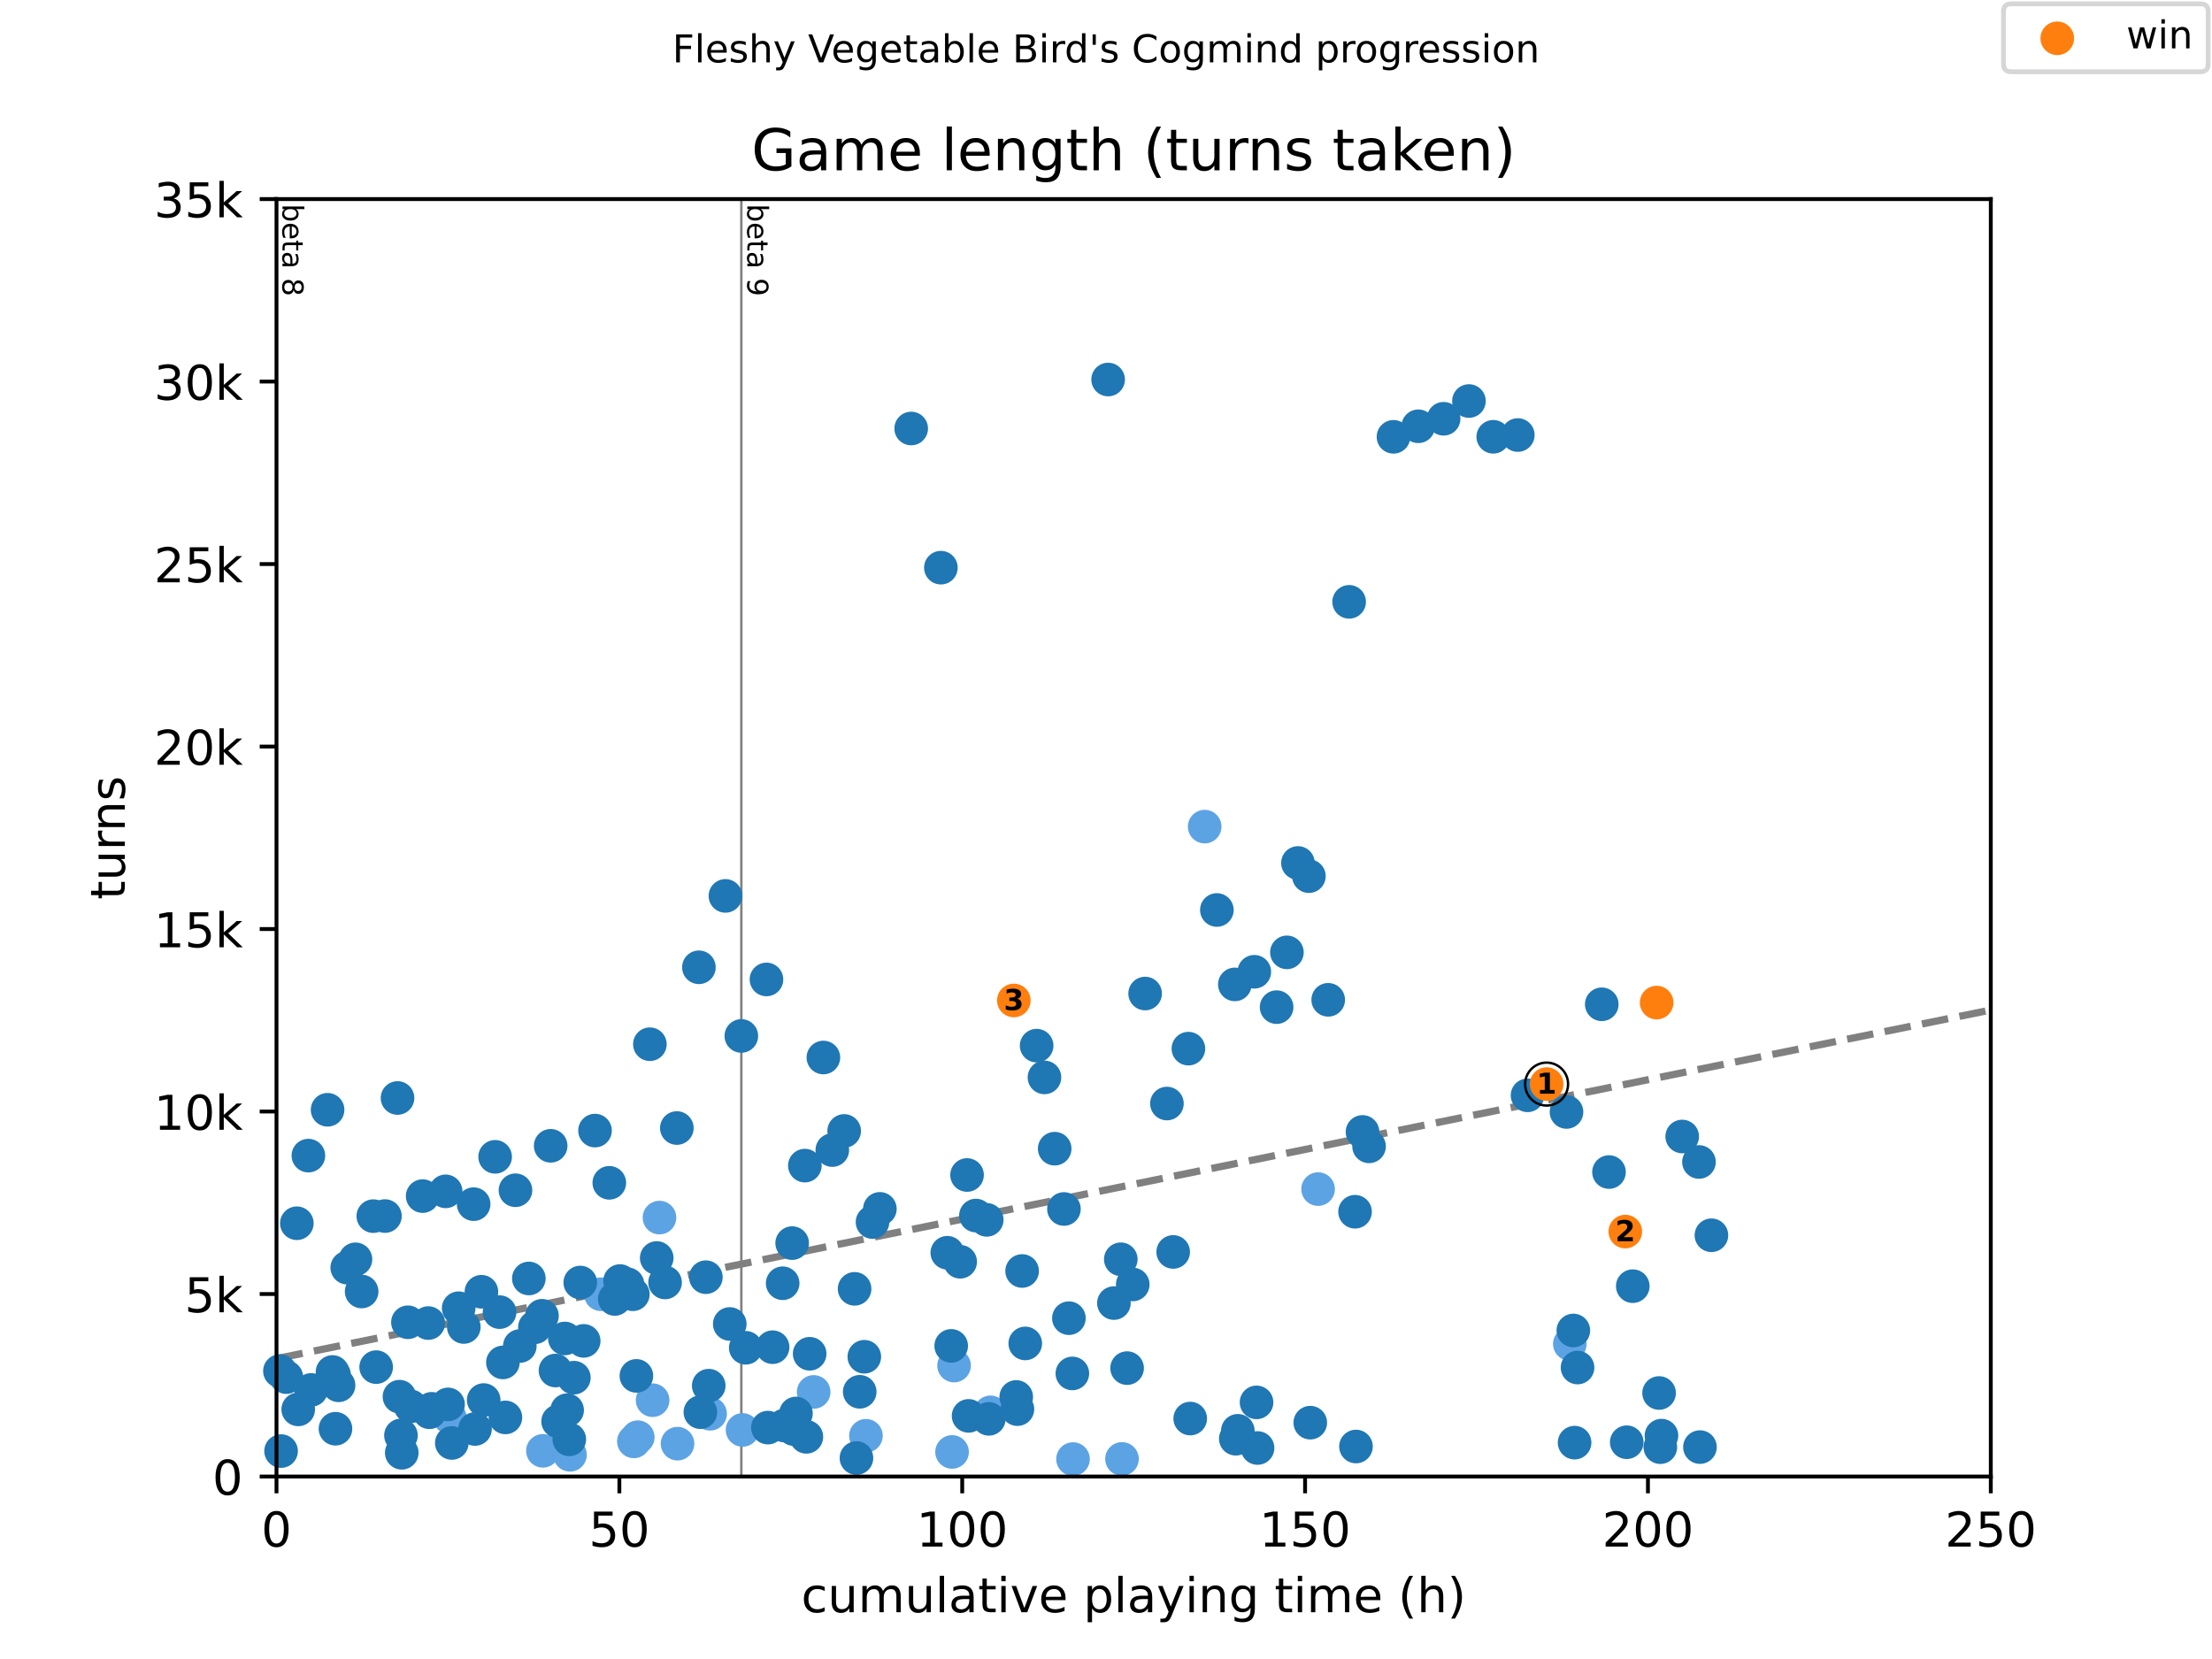 <?xml version="1.0" encoding="utf-8" standalone="no"?>
<!DOCTYPE svg PUBLIC "-//W3C//DTD SVG 1.1//EN"
  "http://www.w3.org/Graphics/SVG/1.1/DTD/svg11.dtd">
<!-- Created with matplotlib (https://matplotlib.org/) -->
<svg height="345.6pt" version="1.1" viewBox="0 0 460.8 345.6" width="460.8pt" xmlns="http://www.w3.org/2000/svg" xmlns:xlink="http://www.w3.org/1999/xlink">
 <defs>
  <style type="text/css">
*{stroke-linecap:butt;stroke-linejoin:round;}
  </style>
 </defs>
 <g id="figure_1">
  <g id="patch_1">
   <path d="M 0 345.6 
L 460.8 345.6 
L 460.8 0 
L 0 0 
z
" style="fill:#ffffff;"/>
  </g>
  <g id="axes_1">
   <g id="patch_2">
    <path d="M 57.6 307.584 
L 414.72 307.584 
L 414.72 41.472 
L 57.6 41.472 
z
" style="fill:#ffffff;"/>
   </g>
   <g id="line2d_1">
    <path clip-path="url(#p7e72e3183d)" d="M 57.6 283.026 
L 414.72 210.399 
" style="fill:none;stroke:#808080;stroke-dasharray:5.55,2.4;stroke-dashoffset:0;stroke-width:1.5;"/>
   </g>
   <g id="line2d_2">
    <path clip-path="url(#p7e72e3183d)" d="M 154.434 307.584 
L 154.434 41.472 
" style="fill:none;stroke:#808080;stroke-linecap:square;stroke-width:0.5;"/>
   </g>
   <g id="text_1">
    <!-- beta 8 -->
    <defs>
     <path d="M 48.688 27.297 
Q 48.688 37.203 44.609 42.844 
Q 40.531 48.484 33.406 48.484 
Q 26.266 48.484 22.188 42.844 
Q 18.109 37.203 18.109 27.297 
Q 18.109 17.391 22.188 11.75 
Q 26.266 6.109 33.406 6.109 
Q 40.531 6.109 44.609 11.75 
Q 48.688 17.391 48.688 27.297 
z
M 18.109 46.391 
Q 20.953 51.266 25.266 53.625 
Q 29.594 56 35.594 56 
Q 45.562 56 51.781 48.094 
Q 58.016 40.188 58.016 27.297 
Q 58.016 14.406 51.781 6.484 
Q 45.562 -1.422 35.594 -1.422 
Q 29.594 -1.422 25.266 0.953 
Q 20.953 3.328 18.109 8.203 
L 18.109 0 
L 9.078 0 
L 9.078 75.984 
L 18.109 75.984 
z
" id="DejaVuSans-98"/>
     <path d="M 56.203 29.594 
L 56.203 25.203 
L 14.891 25.203 
Q 15.484 15.922 20.484 11.062 
Q 25.484 6.203 34.422 6.203 
Q 39.594 6.203 44.453 7.469 
Q 49.312 8.734 54.109 11.281 
L 54.109 2.781 
Q 49.266 0.734 44.188 -0.344 
Q 39.109 -1.422 33.891 -1.422 
Q 20.797 -1.422 13.156 6.188 
Q 5.516 13.812 5.516 26.812 
Q 5.516 40.234 12.766 48.109 
Q 20.016 56 32.328 56 
Q 43.359 56 49.781 48.891 
Q 56.203 41.797 56.203 29.594 
z
M 47.219 32.234 
Q 47.125 39.594 43.094 43.984 
Q 39.062 48.391 32.422 48.391 
Q 24.906 48.391 20.391 44.141 
Q 15.875 39.891 15.188 32.172 
z
" id="DejaVuSans-101"/>
     <path d="M 18.312 70.219 
L 18.312 54.688 
L 36.812 54.688 
L 36.812 47.703 
L 18.312 47.703 
L 18.312 18.016 
Q 18.312 11.328 20.141 9.422 
Q 21.969 7.516 27.594 7.516 
L 36.812 7.516 
L 36.812 0 
L 27.594 0 
Q 17.188 0 13.234 3.875 
Q 9.281 7.766 9.281 18.016 
L 9.281 47.703 
L 2.688 47.703 
L 2.688 54.688 
L 9.281 54.688 
L 9.281 70.219 
z
" id="DejaVuSans-116"/>
     <path d="M 34.281 27.484 
Q 23.391 27.484 19.188 25 
Q 14.984 22.516 14.984 16.5 
Q 14.984 11.719 18.141 8.906 
Q 21.297 6.109 26.703 6.109 
Q 34.188 6.109 38.703 11.406 
Q 43.219 16.703 43.219 25.484 
L 43.219 27.484 
z
M 52.203 31.203 
L 52.203 0 
L 43.219 0 
L 43.219 8.297 
Q 40.141 3.328 35.547 0.953 
Q 30.953 -1.422 24.312 -1.422 
Q 15.922 -1.422 10.953 3.297 
Q 6 8.016 6 15.922 
Q 6 25.141 12.172 29.828 
Q 18.359 34.516 30.609 34.516 
L 43.219 34.516 
L 43.219 35.406 
Q 43.219 41.609 39.141 45 
Q 35.062 48.391 27.688 48.391 
Q 23 48.391 18.547 47.266 
Q 14.109 46.141 10.016 43.891 
L 10.016 52.203 
Q 14.938 54.109 19.578 55.047 
Q 24.219 56 28.609 56 
Q 40.484 56 46.344 49.844 
Q 52.203 43.703 52.203 31.203 
z
" id="DejaVuSans-97"/>
     <path id="DejaVuSans-32"/>
     <path d="M 31.781 34.625 
Q 24.75 34.625 20.719 30.859 
Q 16.703 27.094 16.703 20.516 
Q 16.703 13.922 20.719 10.156 
Q 24.75 6.391 31.781 6.391 
Q 38.812 6.391 42.859 10.172 
Q 46.922 13.969 46.922 20.516 
Q 46.922 27.094 42.891 30.859 
Q 38.875 34.625 31.781 34.625 
z
M 21.922 38.812 
Q 15.578 40.375 12.031 44.719 
Q 8.5 49.078 8.5 55.328 
Q 8.5 64.062 14.719 69.141 
Q 20.953 74.219 31.781 74.219 
Q 42.672 74.219 48.875 69.141 
Q 55.078 64.062 55.078 55.328 
Q 55.078 49.078 51.531 44.719 
Q 48 40.375 41.703 38.812 
Q 48.828 37.156 52.797 32.312 
Q 56.781 27.484 56.781 20.516 
Q 56.781 9.906 50.312 4.234 
Q 43.844 -1.422 31.781 -1.422 
Q 19.734 -1.422 13.25 4.234 
Q 6.781 9.906 6.781 20.516 
Q 6.781 27.484 10.781 32.312 
Q 14.797 37.156 21.922 38.812 
z
M 18.312 54.391 
Q 18.312 48.734 21.844 45.562 
Q 25.391 42.391 31.781 42.391 
Q 38.141 42.391 41.719 45.562 
Q 45.312 48.734 45.312 54.391 
Q 45.312 60.062 41.719 63.234 
Q 38.141 66.406 31.781 66.406 
Q 25.391 66.406 21.844 63.234 
Q 18.312 60.062 18.312 54.391 
z
" id="DejaVuSans-56"/>
    </defs>
    <g transform="translate(58.848 42.472)rotate(-270)scale(0.06 -0.06)">
     <use xlink:href="#DejaVuSans-98"/>
     <use x="63.477" xlink:href="#DejaVuSans-101"/>
     <use x="125" xlink:href="#DejaVuSans-116"/>
     <use x="164.209" xlink:href="#DejaVuSans-97"/>
     <use x="225.488" xlink:href="#DejaVuSans-32"/>
     <use x="257.275" xlink:href="#DejaVuSans-56"/>
    </g>
   </g>
   <g id="text_2">
    <!-- beta 9 -->
    <defs>
     <path d="M 10.984 1.516 
L 10.984 10.5 
Q 14.703 8.734 18.5 7.812 
Q 22.312 6.891 25.984 6.891 
Q 35.75 6.891 40.891 13.453 
Q 46.047 20.016 46.781 33.406 
Q 43.953 29.203 39.594 26.953 
Q 35.25 24.703 29.984 24.703 
Q 19.047 24.703 12.672 31.312 
Q 6.297 37.938 6.297 49.422 
Q 6.297 60.641 12.938 67.422 
Q 19.578 74.219 30.609 74.219 
Q 43.266 74.219 49.922 64.516 
Q 56.594 54.828 56.594 36.375 
Q 56.594 19.141 48.406 8.859 
Q 40.234 -1.422 26.422 -1.422 
Q 22.703 -1.422 18.891 -0.688 
Q 15.094 0.047 10.984 1.516 
z
M 30.609 32.422 
Q 37.25 32.422 41.125 36.953 
Q 45.016 41.5 45.016 49.422 
Q 45.016 57.281 41.125 61.844 
Q 37.25 66.406 30.609 66.406 
Q 23.969 66.406 20.094 61.844 
Q 16.219 57.281 16.219 49.422 
Q 16.219 41.5 20.094 36.953 
Q 23.969 32.422 30.609 32.422 
z
" id="DejaVuSans-57"/>
    </defs>
    <g transform="translate(155.682 42.472)rotate(-270)scale(0.06 -0.06)">
     <use xlink:href="#DejaVuSans-98"/>
     <use x="63.477" xlink:href="#DejaVuSans-101"/>
     <use x="125" xlink:href="#DejaVuSans-116"/>
     <use x="164.209" xlink:href="#DejaVuSans-97"/>
     <use x="225.488" xlink:href="#DejaVuSans-32"/>
     <use x="257.275" xlink:href="#DejaVuSans-57"/>
    </g>
   </g>
   <g id="PathCollection_1">
    <defs>
     <path d="M 0 3 
C 0.796 3 1.559 2.684 2.121 2.121 
C 2.684 1.559 3 0.796 3 0 
C 3 -0.796 2.684 -1.559 2.121 -2.121 
C 1.559 -2.684 0.796 -3 0 -3 
C -0.796 -3 -1.559 -2.684 -2.121 -2.121 
C -2.684 -1.559 -3 -0.796 -3 0 
C -3 0.796 -2.684 1.559 -2.121 2.121 
C -1.559 2.684 -0.796 3 0 3 
z
" id="md97d2a0cb5" style="stroke:#5ca3e4;"/>
    </defs>
    <g>
     <use style="fill:#5ca3e4;stroke:#5ca3e4;" x="93.693" xlink:href="#md97d2a0cb5" y="295.297"/>
     <use style="fill:#5ca3e4;stroke:#5ca3e4;" x="113.096" xlink:href="#md97d2a0cb5" y="302.231"/>
     <use style="fill:#5ca3e4;stroke:#5ca3e4;" x="118.739" xlink:href="#md97d2a0cb5" y="303.06"/>
     <use style="fill:#5ca3e4;stroke:#5ca3e4;" x="125.167" xlink:href="#md97d2a0cb5" y="269.614"/>
     <use style="fill:#5ca3e4;stroke:#5ca3e4;" x="132.048" xlink:href="#md97d2a0cb5" y="300.27"/>
     <use style="fill:#5ca3e4;stroke:#5ca3e4;" x="132.857" xlink:href="#md97d2a0cb5" y="299.395"/>
     <use style="fill:#5ca3e4;stroke:#5ca3e4;" x="135.952" xlink:href="#md97d2a0cb5" y="291.686"/>
     <use style="fill:#5ca3e4;stroke:#5ca3e4;" x="137.381" xlink:href="#md97d2a0cb5" y="253.647"/>
     <use style="fill:#5ca3e4;stroke:#5ca3e4;" x="141.142" xlink:href="#md97d2a0cb5" y="300.741"/>
     <use style="fill:#5ca3e4;stroke:#5ca3e4;" x="147.928" xlink:href="#md97d2a0cb5" y="294.514"/>
     <use style="fill:#5ca3e4;stroke:#5ca3e4;" x="154.684" xlink:href="#md97d2a0cb5" y="297.882"/>
     <use style="fill:#5ca3e4;stroke:#5ca3e4;" x="169.503" xlink:href="#md97d2a0cb5" y="289.967"/>
     <use style="fill:#5ca3e4;stroke:#5ca3e4;" x="180.391" xlink:href="#md97d2a0cb5" y="299.099"/>
     <use style="fill:#5ca3e4;stroke:#5ca3e4;" x="198.333" xlink:href="#md97d2a0cb5" y="302.467"/>
     <use style="fill:#5ca3e4;stroke:#5ca3e4;" x="198.75" xlink:href="#md97d2a0cb5" y="284.47"/>
     <use style="fill:#5ca3e4;stroke:#5ca3e4;" x="206.344" xlink:href="#md97d2a0cb5" y="294.218"/>
     <use style="fill:#5ca3e4;stroke:#5ca3e4;" x="223.529" xlink:href="#md97d2a0cb5" y="303.95"/>
     <use style="fill:#5ca3e4;stroke:#5ca3e4;" x="233.732" xlink:href="#md97d2a0cb5" y="303.919"/>
     <use style="fill:#5ca3e4;stroke:#5ca3e4;" x="250.958" xlink:href="#md97d2a0cb5" y="172.201"/>
     <use style="fill:#5ca3e4;stroke:#5ca3e4;" x="274.583" xlink:href="#md97d2a0cb5" y="247.709"/>
     <use style="fill:#5ca3e4;stroke:#5ca3e4;" x="327.026" xlink:href="#md97d2a0cb5" y="279.969"/>
    </g>
   </g>
   <g id="PathCollection_2">
    <defs>
     <path d="M 0 3 
C 0.796 3 1.559 2.684 2.121 2.121 
C 2.684 1.559 3 0.796 3 0 
C 3 -0.796 2.684 -1.559 2.121 -2.121 
C 1.559 -2.684 0.796 -3 0 -3 
C -0.796 -3 -1.559 -2.684 -2.121 -2.121 
C -2.684 -1.559 -3 -0.796 -3 0 
C -3 0.796 -2.684 1.559 -2.121 2.121 
C -1.559 2.684 -0.796 3 0 3 
z
" id="m2fd649af86" style="stroke:#1f77b4;"/>
    </defs>
    <g>
     <use style="fill:#1f77b4;stroke:#1f77b4;" x="58.314" xlink:href="#m2fd649af86" y="285.611"/>
     <use style="fill:#1f77b4;stroke:#1f77b4;" x="58.552" xlink:href="#m2fd649af86" y="302.285"/>
     <use style="fill:#1f77b4;stroke:#1f77b4;" x="59.647" xlink:href="#m2fd649af86" y="286.88"/>
     <use style="fill:#1f77b4;stroke:#1f77b4;" x="61.838" xlink:href="#m2fd649af86" y="254.825"/>
     <use style="fill:#1f77b4;stroke:#1f77b4;" x="62.124" xlink:href="#m2fd649af86" y="293.602"/>
     <use style="fill:#1f77b4;stroke:#1f77b4;" x="64.242" xlink:href="#m2fd649af86" y="240.737"/>
     <use style="fill:#1f77b4;stroke:#1f77b4;" x="64.814" xlink:href="#m2fd649af86" y="289.549"/>
     <use style="fill:#1f77b4;stroke:#1f77b4;" x="68.242" xlink:href="#m2fd649af86" y="231.187"/>
     <use style="fill:#1f77b4;stroke:#1f77b4;" x="69.266" xlink:href="#m2fd649af86" y="285.808"/>
     <use style="fill:#1f77b4;stroke:#1f77b4;" x="69.599" xlink:href="#m2fd649af86" y="286.447"/>
     <use style="fill:#1f77b4;stroke:#1f77b4;" x="69.885" xlink:href="#m2fd649af86" y="297.631"/>
     <use style="fill:#1f77b4;stroke:#1f77b4;" x="70.528" xlink:href="#m2fd649af86" y="288.584"/>
     <use style="fill:#1f77b4;stroke:#1f77b4;" x="72.337" xlink:href="#m2fd649af86" y="264.078"/>
     <use style="fill:#1f77b4;stroke:#1f77b4;" x="74.051" xlink:href="#m2fd649af86" y="262.337"/>
     <use style="fill:#1f77b4;stroke:#1f77b4;" x="75.337" xlink:href="#m2fd649af86" y="269.043"/>
     <use style="fill:#1f77b4;stroke:#1f77b4;" x="77.765" xlink:href="#m2fd649af86" y="253.343"/>
     <use style="fill:#1f77b4;stroke:#1f77b4;" x="78.361" xlink:href="#m2fd649af86" y="284.797"/>
     <use style="fill:#1f77b4;stroke:#1f77b4;" x="80.194" xlink:href="#m2fd649af86" y="253.328"/>
     <use style="fill:#1f77b4;stroke:#1f77b4;" x="82.813" xlink:href="#m2fd649af86" y="228.731"/>
     <use style="fill:#1f77b4;stroke:#1f77b4;" x="83.217" xlink:href="#m2fd649af86" y="290.956"/>
     <use style="fill:#1f77b4;stroke:#1f77b4;" x="83.527" xlink:href="#m2fd649af86" y="299.023"/>
     <use style="fill:#1f77b4;stroke:#1f77b4;" x="83.694" xlink:href="#m2fd649af86" y="302.642"/>
     <use style="fill:#1f77b4;stroke:#1f77b4;" x="84.979" xlink:href="#m2fd649af86" y="275.453"/>
     <use style="fill:#1f77b4;stroke:#1f77b4;" x="85.551" xlink:href="#m2fd649af86" y="292.971"/>
     <use style="fill:#1f77b4;stroke:#1f77b4;" x="88.05" xlink:href="#m2fd649af86" y="249.169"/>
     <use style="fill:#1f77b4;stroke:#1f77b4;" x="89.217" xlink:href="#m2fd649af86" y="275.62"/>
     <use style="fill:#1f77b4;stroke:#1f77b4;" x="89.455" xlink:href="#m2fd649af86" y="294.202"/>
     <use style="fill:#1f77b4;stroke:#1f77b4;" x="89.931" xlink:href="#m2fd649af86" y="293.48"/>
     <use style="fill:#1f77b4;stroke:#1f77b4;" x="92.836" xlink:href="#m2fd649af86" y="248.18"/>
     <use style="fill:#1f77b4;stroke:#1f77b4;" x="93.336" xlink:href="#m2fd649af86" y="292.56"/>
     <use style="fill:#1f77b4;stroke:#1f77b4;" x="94.121" xlink:href="#m2fd649af86" y="300.597"/>
     <use style="fill:#1f77b4;stroke:#1f77b4;" x="95.55" xlink:href="#m2fd649af86" y="272.526"/>
     <use style="fill:#1f77b4;stroke:#1f77b4;" x="96.621" xlink:href="#m2fd649af86" y="276.434"/>
     <use style="fill:#1f77b4;stroke:#1f77b4;" x="98.669" xlink:href="#m2fd649af86" y="250.849"/>
     <use style="fill:#1f77b4;stroke:#1f77b4;" x="98.954" xlink:href="#m2fd649af86" y="297.685"/>
     <use style="fill:#1f77b4;stroke:#1f77b4;" x="100.288" xlink:href="#m2fd649af86" y="269.097"/>
     <use style="fill:#1f77b4;stroke:#1f77b4;" x="100.764" xlink:href="#m2fd649af86" y="291.655"/>
     <use style="fill:#1f77b4;stroke:#1f77b4;" x="103.145" xlink:href="#m2fd649af86" y="240.988"/>
     <use style="fill:#1f77b4;stroke:#1f77b4;" x="104.073" xlink:href="#m2fd649af86" y="273.339"/>
     <use style="fill:#1f77b4;stroke:#1f77b4;" x="104.764" xlink:href="#m2fd649af86" y="283.816"/>
     <use style="fill:#1f77b4;stroke:#1f77b4;" x="105.287" xlink:href="#m2fd649af86" y="295.274"/>
     <use style="fill:#1f77b4;stroke:#1f77b4;" x="107.383" xlink:href="#m2fd649af86" y="247.952"/>
     <use style="fill:#1f77b4;stroke:#1f77b4;" x="108.287" xlink:href="#m2fd649af86" y="280.403"/>
     <use style="fill:#1f77b4;stroke:#1f77b4;" x="110.168" xlink:href="#m2fd649af86" y="266.329"/>
     <use style="fill:#1f77b4;stroke:#1f77b4;" x="111.43" xlink:href="#m2fd649af86" y="276.495"/>
     <use style="fill:#1f77b4;stroke:#1f77b4;" x="112.906" xlink:href="#m2fd649af86" y="274.1"/>
     <use style="fill:#1f77b4;stroke:#1f77b4;" x="114.715" xlink:href="#m2fd649af86" y="238.691"/>
     <use style="fill:#1f77b4;stroke:#1f77b4;" x="115.715" xlink:href="#m2fd649af86" y="285.504"/>
     <use style="fill:#1f77b4;stroke:#1f77b4;" x="116.263" xlink:href="#m2fd649af86" y="296.096"/>
     <use style="fill:#1f77b4;stroke:#1f77b4;" x="117.668" xlink:href="#m2fd649af86" y="278.829"/>
     <use style="fill:#1f77b4;stroke:#1f77b4;" x="118.144" xlink:href="#m2fd649af86" y="293.769"/>
     <use style="fill:#1f77b4;stroke:#1f77b4;" x="118.596" xlink:href="#m2fd649af86" y="299.844"/>
     <use style="fill:#1f77b4;stroke:#1f77b4;" x="119.548" xlink:href="#m2fd649af86" y="286.995"/>
     <use style="fill:#1f77b4;stroke:#1f77b4;" x="120.882" xlink:href="#m2fd649af86" y="267.173"/>
     <use style="fill:#1f77b4;stroke:#1f77b4;" x="121.596" xlink:href="#m2fd649af86" y="279.331"/>
     <use style="fill:#1f77b4;stroke:#1f77b4;" x="123.953" xlink:href="#m2fd649af86" y="235.521"/>
     <use style="fill:#1f77b4;stroke:#1f77b4;" x="126.929" xlink:href="#m2fd649af86" y="246.401"/>
     <use style="fill:#1f77b4;stroke:#1f77b4;" x="128.072" xlink:href="#m2fd649af86" y="270.594"/>
     <use style="fill:#1f77b4;stroke:#1f77b4;" x="129.167" xlink:href="#m2fd649af86" y="266.861"/>
     <use style="fill:#1f77b4;stroke:#1f77b4;" x="130.714" xlink:href="#m2fd649af86" y="267.53"/>
     <use style="fill:#1f77b4;stroke:#1f77b4;" x="131.833" xlink:href="#m2fd649af86" y="269.621"/>
     <use style="fill:#1f77b4;stroke:#1f77b4;" x="132.571" xlink:href="#m2fd649af86" y="286.622"/>
     <use style="fill:#1f77b4;stroke:#1f77b4;" x="135.381" xlink:href="#m2fd649af86" y="217.532"/>
     <use style="fill:#1f77b4;stroke:#1f77b4;" x="136.809" xlink:href="#m2fd649af86" y="262.064"/>
     <use style="fill:#1f77b4;stroke:#1f77b4;" x="138.547" xlink:href="#m2fd649af86" y="267.158"/>
     <use style="fill:#1f77b4;stroke:#1f77b4;" x="140.999" xlink:href="#m2fd649af86" y="234.989"/>
     <use style="fill:#1f77b4;stroke:#1f77b4;" x="145.594" xlink:href="#m2fd649af86" y="201.504"/>
     <use style="fill:#1f77b4;stroke:#1f77b4;" x="145.904" xlink:href="#m2fd649af86" y="294.18"/>
     <use style="fill:#1f77b4;stroke:#1f77b4;" x="147.047" xlink:href="#m2fd649af86" y="266.063"/>
     <use style="fill:#1f77b4;stroke:#1f77b4;" x="147.642" xlink:href="#m2fd649af86" y="288.66"/>
     <use style="fill:#1f77b4;stroke:#1f77b4;" x="151.118" xlink:href="#m2fd649af86" y="186.632"/>
     <use style="fill:#1f77b4;stroke:#1f77b4;" x="152.023" xlink:href="#m2fd649af86" y="275.81"/>
     <use style="fill:#1f77b4;stroke:#1f77b4;" x="154.434" xlink:href="#m2fd649af86" y="215.806"/>
     <use style="fill:#1f77b4;stroke:#1f77b4;" x="155.355" xlink:href="#m2fd649af86" y="280.768"/>
     <use style="fill:#1f77b4;stroke:#1f77b4;" x="159.669" xlink:href="#m2fd649af86" y="204.036"/>
     <use style="fill:#1f77b4;stroke:#1f77b4;" x="159.966" xlink:href="#m2fd649af86" y="297.396"/>
     <use style="fill:#1f77b4;stroke:#1f77b4;" x="160.948" xlink:href="#m2fd649af86" y="280.646"/>
     <use style="fill:#1f77b4;stroke:#1f77b4;" x="163.042" xlink:href="#m2fd649af86" y="267.325"/>
     <use style="fill:#1f77b4;stroke:#1f77b4;" x="163.393" xlink:href="#m2fd649af86" y="296.962"/>
     <use style="fill:#1f77b4;stroke:#1f77b4;" x="165.023" xlink:href="#m2fd649af86" y="258.962"/>
     <use style="fill:#1f77b4;stroke:#1f77b4;" x="165.393" xlink:href="#m2fd649af86" y="297.715"/>
     <use style="fill:#1f77b4;stroke:#1f77b4;" x="165.811" xlink:href="#m2fd649af86" y="294.453"/>
     <use style="fill:#1f77b4;stroke:#1f77b4;" x="167.666" xlink:href="#m2fd649af86" y="242.82"/>
     <use style="fill:#1f77b4;stroke:#1f77b4;" x="167.981" xlink:href="#m2fd649af86" y="299.319"/>
     <use style="fill:#1f77b4;stroke:#1f77b4;" x="168.668" xlink:href="#m2fd649af86" y="282.014"/>
     <use style="fill:#1f77b4;stroke:#1f77b4;" x="171.524" xlink:href="#m2fd649af86" y="220.299"/>
     <use style="fill:#1f77b4;stroke:#1f77b4;" x="173.383" xlink:href="#m2fd649af86" y="239.581"/>
     <use style="fill:#1f77b4;stroke:#1f77b4;" x="175.856" xlink:href="#m2fd649af86" y="235.597"/>
     <use style="fill:#1f77b4;stroke:#1f77b4;" x="178.026" xlink:href="#m2fd649af86" y="268.488"/>
     <use style="fill:#1f77b4;stroke:#1f77b4;" x="178.416" xlink:href="#m2fd649af86" y="303.737"/>
     <use style="fill:#1f77b4;stroke:#1f77b4;" x="179.097" xlink:href="#m2fd649af86" y="289.937"/>
     <use style="fill:#1f77b4;stroke:#1f77b4;" x="180.054" xlink:href="#m2fd649af86" y="282.638"/>
     <use style="fill:#1f77b4;stroke:#1f77b4;" x="181.763" xlink:href="#m2fd649af86" y="254.574"/>
     <use style="fill:#1f77b4;stroke:#1f77b4;" x="183.294" xlink:href="#m2fd649af86" y="251.83"/>
     <use style="fill:#1f77b4;stroke:#1f77b4;" x="189.818" xlink:href="#m2fd649af86" y="89.266"/>
     <use style="fill:#1f77b4;stroke:#1f77b4;" x="196.004" xlink:href="#m2fd649af86" y="118.257"/>
     <use style="fill:#1f77b4;stroke:#1f77b4;" x="197.341" xlink:href="#m2fd649af86" y="260.969"/>
     <use style="fill:#1f77b4;stroke:#1f77b4;" x="198.151" xlink:href="#m2fd649af86" y="280.372"/>
     <use style="fill:#1f77b4;stroke:#1f77b4;" x="200.023" xlink:href="#m2fd649af86" y="262.847"/>
     <use style="fill:#1f77b4;stroke:#1f77b4;" x="201.455" xlink:href="#m2fd649af86" y="244.774"/>
     <use style="fill:#1f77b4;stroke:#1f77b4;" x="201.774" xlink:href="#m2fd649af86" y="294.955"/>
     <use style="fill:#1f77b4;stroke:#1f77b4;" x="203.305" xlink:href="#m2fd649af86" y="253.221"/>
     <use style="fill:#1f77b4;stroke:#1f77b4;" x="205.554" xlink:href="#m2fd649af86" y="254.118"/>
     <use style="fill:#1f77b4;stroke:#1f77b4;" x="205.989" xlink:href="#m2fd649af86" y="295.571"/>
     <use style="fill:#1f77b4;stroke:#1f77b4;" x="211.699" xlink:href="#m2fd649af86" y="291.009"/>
     <use style="fill:#1f77b4;stroke:#1f77b4;" x="211.949" xlink:href="#m2fd649af86" y="293.548"/>
     <use style="fill:#1f77b4;stroke:#1f77b4;" x="212.926" xlink:href="#m2fd649af86" y="264.77"/>
     <use style="fill:#1f77b4;stroke:#1f77b4;" x="213.58" xlink:href="#m2fd649af86" y="279.863"/>
     <use style="fill:#1f77b4;stroke:#1f77b4;" x="215.951" xlink:href="#m2fd649af86" y="217.828"/>
     <use style="fill:#1f77b4;stroke:#1f77b4;" x="217.58" xlink:href="#m2fd649af86" y="224.443"/>
     <use style="fill:#1f77b4;stroke:#1f77b4;" x="219.709" xlink:href="#m2fd649af86" y="239.292"/>
     <use style="fill:#1f77b4;stroke:#1f77b4;" x="221.638" xlink:href="#m2fd649af86" y="251.853"/>
     <use style="fill:#1f77b4;stroke:#1f77b4;" x="222.672" xlink:href="#m2fd649af86" y="274.601"/>
     <use style="fill:#1f77b4;stroke:#1f77b4;" x="223.391" xlink:href="#m2fd649af86" y="286.113"/>
     <use style="fill:#1f77b4;stroke:#1f77b4;" x="230.841" xlink:href="#m2fd649af86" y="79.062"/>
     <use style="fill:#1f77b4;stroke:#1f77b4;" x="232.048" xlink:href="#m2fd649af86" y="271.454"/>
     <use style="fill:#1f77b4;stroke:#1f77b4;" x="233.482" xlink:href="#m2fd649af86" y="262.33"/>
     <use style="fill:#1f77b4;stroke:#1f77b4;" x="234.795" xlink:href="#m2fd649af86" y="285.002"/>
     <use style="fill:#1f77b4;stroke:#1f77b4;" x="235.97" xlink:href="#m2fd649af86" y="267.576"/>
     <use style="fill:#1f77b4;stroke:#1f77b4;" x="238.55" xlink:href="#m2fd649af86" y="206.971"/>
     <use style="fill:#1f77b4;stroke:#1f77b4;" x="243.092" xlink:href="#m2fd649af86" y="229.887"/>
     <use style="fill:#1f77b4;stroke:#1f77b4;" x="244.396" xlink:href="#m2fd649af86" y="260.802"/>
     <use style="fill:#1f77b4;stroke:#1f77b4;" x="247.566" xlink:href="#m2fd649af86" y="218.452"/>
     <use style="fill:#1f77b4;stroke:#1f77b4;" x="247.947" xlink:href="#m2fd649af86" y="295.51"/>
     <use style="fill:#1f77b4;stroke:#1f77b4;" x="253.496" xlink:href="#m2fd649af86" y="189.567"/>
     <use style="fill:#1f77b4;stroke:#1f77b4;" x="257.241" xlink:href="#m2fd649af86" y="205.07"/>
     <use style="fill:#1f77b4;stroke:#1f77b4;" x="257.441" xlink:href="#m2fd649af86" y="299.715"/>
     <use style="fill:#1f77b4;stroke:#1f77b4;" x="257.861" xlink:href="#m2fd649af86" y="298.065"/>
     <use style="fill:#1f77b4;stroke:#1f77b4;" x="261.295" xlink:href="#m2fd649af86" y="202.439"/>
     <use style="fill:#1f77b4;stroke:#1f77b4;" x="261.76" xlink:href="#m2fd649af86" y="292.142"/>
     <use style="fill:#1f77b4;stroke:#1f77b4;" x="261.972" xlink:href="#m2fd649af86" y="301.646"/>
     <use style="fill:#1f77b4;stroke:#1f77b4;" x="265.942" xlink:href="#m2fd649af86" y="209.807"/>
     <use style="fill:#1f77b4;stroke:#1f77b4;" x="268.088" xlink:href="#m2fd649af86" y="198.394"/>
     <use style="fill:#1f77b4;stroke:#1f77b4;" x="270.388" xlink:href="#m2fd649af86" y="179.774"/>
     <use style="fill:#1f77b4;stroke:#1f77b4;" x="272.666" xlink:href="#m2fd649af86" y="182.519"/>
     <use style="fill:#1f77b4;stroke:#1f77b4;" x="272.953" xlink:href="#m2fd649af86" y="296.369"/>
     <use style="fill:#1f77b4;stroke:#1f77b4;" x="276.689" xlink:href="#m2fd649af86" y="208.279"/>
     <use style="fill:#1f77b4;stroke:#1f77b4;" x="281.051" xlink:href="#m2fd649af86" y="125.373"/>
     <use style="fill:#1f77b4;stroke:#1f77b4;" x="282.28" xlink:href="#m2fd649af86" y="252.43"/>
     <use style="fill:#1f77b4;stroke:#1f77b4;" x="282.476" xlink:href="#m2fd649af86" y="301.334"/>
     <use style="fill:#1f77b4;stroke:#1f77b4;" x="283.839" xlink:href="#m2fd649af86" y="235.802"/>
     <use style="fill:#1f77b4;stroke:#1f77b4;" x="285.201" xlink:href="#m2fd649af86" y="238.805"/>
     <use style="fill:#1f77b4;stroke:#1f77b4;" x="290.289" xlink:href="#m2fd649af86" y="90.999"/>
     <use style="fill:#1f77b4;stroke:#1f77b4;" x="295.456" xlink:href="#m2fd649af86" y="88.802"/>
     <use style="fill:#1f77b4;stroke:#1f77b4;" x="300.732" xlink:href="#m2fd649af86" y="87.236"/>
     <use style="fill:#1f77b4;stroke:#1f77b4;" x="306.008" xlink:href="#m2fd649af86" y="83.541"/>
     <use style="fill:#1f77b4;stroke:#1f77b4;" x="311.073" xlink:href="#m2fd649af86" y="90.992"/>
     <use style="fill:#1f77b4;stroke:#1f77b4;" x="316.185" xlink:href="#m2fd649af86" y="90.627"/>
     <use style="fill:#1f77b4;stroke:#1f77b4;" x="318.214" xlink:href="#m2fd649af86" y="228.176"/>
     <use style="fill:#1f77b4;stroke:#1f77b4;" x="326.332" xlink:href="#m2fd649af86" y="231.643"/>
     <use style="fill:#1f77b4;stroke:#1f77b4;" x="327.757" xlink:href="#m2fd649af86" y="277.164"/>
     <use style="fill:#1f77b4;stroke:#1f77b4;" x="328.014" xlink:href="#m2fd649af86" y="300.528"/>
     <use style="fill:#1f77b4;stroke:#1f77b4;" x="328.631" xlink:href="#m2fd649af86" y="284.881"/>
     <use style="fill:#1f77b4;stroke:#1f77b4;" x="333.676" xlink:href="#m2fd649af86" y="209.214"/>
     <use style="fill:#1f77b4;stroke:#1f77b4;" x="335.183" xlink:href="#m2fd649af86" y="244.158"/>
     <use style="fill:#1f77b4;stroke:#1f77b4;" x="338.88" xlink:href="#m2fd649af86" y="300.445"/>
     <use style="fill:#1f77b4;stroke:#1f77b4;" x="340.138" xlink:href="#m2fd649af86" y="267.933"/>
     <use style="fill:#1f77b4;stroke:#1f77b4;" x="345.616" xlink:href="#m2fd649af86" y="290.188"/>
     <use style="fill:#1f77b4;stroke:#1f77b4;" x="345.877" xlink:href="#m2fd649af86" y="301.471"/>
     <use style="fill:#1f77b4;stroke:#1f77b4;" x="346.113" xlink:href="#m2fd649af86" y="299.068"/>
     <use style="fill:#1f77b4;stroke:#1f77b4;" x="350.433" xlink:href="#m2fd649af86" y="236.753"/>
     <use style="fill:#1f77b4;stroke:#1f77b4;" x="353.928" xlink:href="#m2fd649af86" y="242.06"/>
     <use style="fill:#1f77b4;stroke:#1f77b4;" x="354.132" xlink:href="#m2fd649af86" y="301.456"/>
     <use style="fill:#1f77b4;stroke:#1f77b4;" x="356.52" xlink:href="#m2fd649af86" y="257.327"/>
    </g>
   </g>
   <g id="PathCollection_3">
    <defs>
     <path d="M 0 3 
C 0.796 3 1.559 2.684 2.121 2.121 
C 2.684 1.559 3 0.796 3 0 
C 3 -0.796 2.684 -1.559 2.121 -2.121 
C 1.559 -2.684 0.796 -3 0 -3 
C -0.796 -3 -1.559 -2.684 -2.121 -2.121 
C -2.684 -1.559 -3 -0.796 -3 0 
C -3 0.796 -2.684 1.559 -2.121 2.121 
C -1.559 2.684 -0.796 3 0 3 
z
" id="mf73dcae318" style="stroke:#ff7f0e;"/>
    </defs>
    <g>
     <use style="fill:#ff7f0e;stroke:#ff7f0e;" x="211.2" xlink:href="#mf73dcae318" y="208.415"/>
     <use style="fill:#ff7f0e;stroke:#ff7f0e;" x="322.188" xlink:href="#mf73dcae318" y="225.834"/>
     <use style="fill:#ff7f0e;stroke:#ff7f0e;" x="338.581" xlink:href="#mf73dcae318" y="256.559"/>
     <use style="fill:#ff7f0e;stroke:#ff7f0e;" x="345.111" xlink:href="#mf73dcae318" y="208.856"/>
    </g>
   </g>
   <g id="PathCollection_4">
    <path d="M 322.188 230.307 
C 323.374 230.307 324.511 229.835 325.35 228.997 
C 326.189 228.158 326.66 227.02 326.66 225.834 
C 326.66 224.648 326.189 223.511 325.35 222.672 
C 324.511 221.833 323.374 221.362 322.188 221.362 
C 321.002 221.362 319.864 221.833 319.026 222.672 
C 318.187 223.511 317.716 224.648 317.716 225.834 
C 317.716 227.02 318.187 228.158 319.026 228.997 
C 319.864 229.835 321.002 230.307 322.188 230.307 
z
" style="fill:none;stroke:#000000;stroke-width:0.5;"/>
   </g>
   <g id="matplotlib.axis_1">
    <g id="xtick_1">
     <g id="line2d_3">
      <defs>
       <path d="M 0 0 
L 0 3.5 
" id="md1b0f6db41" style="stroke:#000000;stroke-width:0.8;"/>
      </defs>
      <g>
       <use style="stroke:#000000;stroke-width:0.8;" x="57.6" xlink:href="#md1b0f6db41" y="307.584"/>
      </g>
     </g>
     <g id="text_3">
      <!-- 0 -->
      <defs>
       <path d="M 31.781 66.406 
Q 24.172 66.406 20.328 58.906 
Q 16.5 51.422 16.5 36.375 
Q 16.5 21.391 20.328 13.891 
Q 24.172 6.391 31.781 6.391 
Q 39.453 6.391 43.281 13.891 
Q 47.125 21.391 47.125 36.375 
Q 47.125 51.422 43.281 58.906 
Q 39.453 66.406 31.781 66.406 
z
M 31.781 74.219 
Q 44.047 74.219 50.516 64.516 
Q 56.984 54.828 56.984 36.375 
Q 56.984 17.969 50.516 8.266 
Q 44.047 -1.422 31.781 -1.422 
Q 19.531 -1.422 13.062 8.266 
Q 6.594 17.969 6.594 36.375 
Q 6.594 54.828 13.062 64.516 
Q 19.531 74.219 31.781 74.219 
z
" id="DejaVuSans-48"/>
      </defs>
      <g transform="translate(54.419 322.182)scale(0.1 -0.1)">
       <use xlink:href="#DejaVuSans-48"/>
      </g>
     </g>
    </g>
    <g id="xtick_2">
     <g id="line2d_4">
      <g>
       <use style="stroke:#000000;stroke-width:0.8;" x="129.024" xlink:href="#md1b0f6db41" y="307.584"/>
      </g>
     </g>
     <g id="text_4">
      <!-- 50 -->
      <defs>
       <path d="M 10.797 72.906 
L 49.516 72.906 
L 49.516 64.594 
L 19.828 64.594 
L 19.828 46.734 
Q 21.969 47.469 24.109 47.828 
Q 26.266 48.188 28.422 48.188 
Q 40.625 48.188 47.75 41.5 
Q 54.891 34.812 54.891 23.391 
Q 54.891 11.625 47.562 5.094 
Q 40.234 -1.422 26.906 -1.422 
Q 22.312 -1.422 17.547 -0.641 
Q 12.797 0.141 7.719 1.703 
L 7.719 11.625 
Q 12.109 9.234 16.797 8.062 
Q 21.484 6.891 26.703 6.891 
Q 35.156 6.891 40.078 11.328 
Q 45.016 15.766 45.016 23.391 
Q 45.016 31 40.078 35.438 
Q 35.156 39.891 26.703 39.891 
Q 22.75 39.891 18.812 39.016 
Q 14.891 38.141 10.797 36.281 
z
" id="DejaVuSans-53"/>
      </defs>
      <g transform="translate(122.662 322.182)scale(0.1 -0.1)">
       <use xlink:href="#DejaVuSans-53"/>
       <use x="63.623" xlink:href="#DejaVuSans-48"/>
      </g>
     </g>
    </g>
    <g id="xtick_3">
     <g id="line2d_5">
      <g>
       <use style="stroke:#000000;stroke-width:0.8;" x="200.448" xlink:href="#md1b0f6db41" y="307.584"/>
      </g>
     </g>
     <g id="text_5">
      <!-- 100 -->
      <defs>
       <path d="M 12.406 8.297 
L 28.516 8.297 
L 28.516 63.922 
L 10.984 60.406 
L 10.984 69.391 
L 28.422 72.906 
L 38.281 72.906 
L 38.281 8.297 
L 54.391 8.297 
L 54.391 0 
L 12.406 0 
z
" id="DejaVuSans-49"/>
      </defs>
      <g transform="translate(190.904 322.182)scale(0.1 -0.1)">
       <use xlink:href="#DejaVuSans-49"/>
       <use x="63.623" xlink:href="#DejaVuSans-48"/>
       <use x="127.246" xlink:href="#DejaVuSans-48"/>
      </g>
     </g>
    </g>
    <g id="xtick_4">
     <g id="line2d_6">
      <g>
       <use style="stroke:#000000;stroke-width:0.8;" x="271.872" xlink:href="#md1b0f6db41" y="307.584"/>
      </g>
     </g>
     <g id="text_6">
      <!-- 150 -->
      <g transform="translate(262.328 322.182)scale(0.1 -0.1)">
       <use xlink:href="#DejaVuSans-49"/>
       <use x="63.623" xlink:href="#DejaVuSans-53"/>
       <use x="127.246" xlink:href="#DejaVuSans-48"/>
      </g>
     </g>
    </g>
    <g id="xtick_5">
     <g id="line2d_7">
      <g>
       <use style="stroke:#000000;stroke-width:0.8;" x="343.296" xlink:href="#md1b0f6db41" y="307.584"/>
      </g>
     </g>
     <g id="text_7">
      <!-- 200 -->
      <defs>
       <path d="M 19.188 8.297 
L 53.609 8.297 
L 53.609 0 
L 7.328 0 
L 7.328 8.297 
Q 12.938 14.109 22.625 23.891 
Q 32.328 33.688 34.812 36.531 
Q 39.547 41.844 41.422 45.531 
Q 43.312 49.219 43.312 52.781 
Q 43.312 58.594 39.234 62.25 
Q 35.156 65.922 28.609 65.922 
Q 23.969 65.922 18.812 64.312 
Q 13.672 62.703 7.812 59.422 
L 7.812 69.391 
Q 13.766 71.781 18.938 73 
Q 24.125 74.219 28.422 74.219 
Q 39.75 74.219 46.484 68.547 
Q 53.219 62.891 53.219 53.422 
Q 53.219 48.922 51.531 44.891 
Q 49.859 40.875 45.406 35.406 
Q 44.188 33.984 37.641 27.219 
Q 31.109 20.453 19.188 8.297 
z
" id="DejaVuSans-50"/>
      </defs>
      <g transform="translate(333.752 322.182)scale(0.1 -0.1)">
       <use xlink:href="#DejaVuSans-50"/>
       <use x="63.623" xlink:href="#DejaVuSans-48"/>
       <use x="127.246" xlink:href="#DejaVuSans-48"/>
      </g>
     </g>
    </g>
    <g id="xtick_6">
     <g id="line2d_8">
      <g>
       <use style="stroke:#000000;stroke-width:0.8;" x="414.72" xlink:href="#md1b0f6db41" y="307.584"/>
      </g>
     </g>
     <g id="text_8">
      <!-- 250 -->
      <g transform="translate(405.176 322.182)scale(0.1 -0.1)">
       <use xlink:href="#DejaVuSans-50"/>
       <use x="63.623" xlink:href="#DejaVuSans-53"/>
       <use x="127.246" xlink:href="#DejaVuSans-48"/>
      </g>
     </g>
    </g>
    <g id="text_9">
     <!-- cumulative playing time (h) -->
     <defs>
      <path d="M 48.781 52.594 
L 48.781 44.188 
Q 44.969 46.297 41.141 47.344 
Q 37.312 48.391 33.406 48.391 
Q 24.656 48.391 19.812 42.844 
Q 14.984 37.312 14.984 27.297 
Q 14.984 17.281 19.812 11.734 
Q 24.656 6.203 33.406 6.203 
Q 37.312 6.203 41.141 7.25 
Q 44.969 8.297 48.781 10.406 
L 48.781 2.094 
Q 45.016 0.344 40.984 -0.531 
Q 36.969 -1.422 32.422 -1.422 
Q 20.062 -1.422 12.781 6.344 
Q 5.516 14.109 5.516 27.297 
Q 5.516 40.672 12.859 48.328 
Q 20.219 56 33.016 56 
Q 37.156 56 41.109 55.141 
Q 45.062 54.297 48.781 52.594 
z
" id="DejaVuSans-99"/>
      <path d="M 8.5 21.578 
L 8.5 54.688 
L 17.484 54.688 
L 17.484 21.922 
Q 17.484 14.156 20.5 10.266 
Q 23.531 6.391 29.594 6.391 
Q 36.859 6.391 41.078 11.031 
Q 45.312 15.672 45.312 23.688 
L 45.312 54.688 
L 54.297 54.688 
L 54.297 0 
L 45.312 0 
L 45.312 8.406 
Q 42.047 3.422 37.719 1 
Q 33.406 -1.422 27.688 -1.422 
Q 18.266 -1.422 13.375 4.438 
Q 8.5 10.297 8.5 21.578 
z
M 31.109 56 
z
" id="DejaVuSans-117"/>
      <path d="M 52 44.188 
Q 55.375 50.25 60.062 53.125 
Q 64.75 56 71.094 56 
Q 79.641 56 84.281 50.016 
Q 88.922 44.047 88.922 33.016 
L 88.922 0 
L 79.891 0 
L 79.891 32.719 
Q 79.891 40.578 77.094 44.375 
Q 74.312 48.188 68.609 48.188 
Q 61.625 48.188 57.562 43.547 
Q 53.516 38.922 53.516 30.906 
L 53.516 0 
L 44.484 0 
L 44.484 32.719 
Q 44.484 40.625 41.703 44.406 
Q 38.922 48.188 33.109 48.188 
Q 26.219 48.188 22.156 43.531 
Q 18.109 38.875 18.109 30.906 
L 18.109 0 
L 9.078 0 
L 9.078 54.688 
L 18.109 54.688 
L 18.109 46.188 
Q 21.188 51.219 25.484 53.609 
Q 29.781 56 35.688 56 
Q 41.656 56 45.828 52.969 
Q 50 49.953 52 44.188 
z
" id="DejaVuSans-109"/>
      <path d="M 9.422 75.984 
L 18.406 75.984 
L 18.406 0 
L 9.422 0 
z
" id="DejaVuSans-108"/>
      <path d="M 9.422 54.688 
L 18.406 54.688 
L 18.406 0 
L 9.422 0 
z
M 9.422 75.984 
L 18.406 75.984 
L 18.406 64.594 
L 9.422 64.594 
z
" id="DejaVuSans-105"/>
      <path d="M 2.984 54.688 
L 12.5 54.688 
L 29.594 8.797 
L 46.688 54.688 
L 56.203 54.688 
L 35.688 0 
L 23.484 0 
z
" id="DejaVuSans-118"/>
      <path d="M 18.109 8.203 
L 18.109 -20.797 
L 9.078 -20.797 
L 9.078 54.688 
L 18.109 54.688 
L 18.109 46.391 
Q 20.953 51.266 25.266 53.625 
Q 29.594 56 35.594 56 
Q 45.562 56 51.781 48.094 
Q 58.016 40.188 58.016 27.297 
Q 58.016 14.406 51.781 6.484 
Q 45.562 -1.422 35.594 -1.422 
Q 29.594 -1.422 25.266 0.953 
Q 20.953 3.328 18.109 8.203 
z
M 48.688 27.297 
Q 48.688 37.203 44.609 42.844 
Q 40.531 48.484 33.406 48.484 
Q 26.266 48.484 22.188 42.844 
Q 18.109 37.203 18.109 27.297 
Q 18.109 17.391 22.188 11.75 
Q 26.266 6.109 33.406 6.109 
Q 40.531 6.109 44.609 11.75 
Q 48.688 17.391 48.688 27.297 
z
" id="DejaVuSans-112"/>
      <path d="M 32.172 -5.078 
Q 28.375 -14.844 24.75 -17.812 
Q 21.141 -20.797 15.094 -20.797 
L 7.906 -20.797 
L 7.906 -13.281 
L 13.188 -13.281 
Q 16.891 -13.281 18.938 -11.516 
Q 21 -9.766 23.484 -3.219 
L 25.094 0.875 
L 2.984 54.688 
L 12.5 54.688 
L 29.594 11.922 
L 46.688 54.688 
L 56.203 54.688 
z
" id="DejaVuSans-121"/>
      <path d="M 54.891 33.016 
L 54.891 0 
L 45.906 0 
L 45.906 32.719 
Q 45.906 40.484 42.875 44.328 
Q 39.844 48.188 33.797 48.188 
Q 26.516 48.188 22.312 43.547 
Q 18.109 38.922 18.109 30.906 
L 18.109 0 
L 9.078 0 
L 9.078 54.688 
L 18.109 54.688 
L 18.109 46.188 
Q 21.344 51.125 25.703 53.562 
Q 30.078 56 35.797 56 
Q 45.219 56 50.047 50.172 
Q 54.891 44.344 54.891 33.016 
z
" id="DejaVuSans-110"/>
      <path d="M 45.406 27.984 
Q 45.406 37.75 41.375 43.109 
Q 37.359 48.484 30.078 48.484 
Q 22.859 48.484 18.828 43.109 
Q 14.797 37.75 14.797 27.984 
Q 14.797 18.266 18.828 12.891 
Q 22.859 7.516 30.078 7.516 
Q 37.359 7.516 41.375 12.891 
Q 45.406 18.266 45.406 27.984 
z
M 54.391 6.781 
Q 54.391 -7.172 48.188 -13.984 
Q 42 -20.797 29.203 -20.797 
Q 24.469 -20.797 20.266 -20.094 
Q 16.062 -19.391 12.109 -17.922 
L 12.109 -9.188 
Q 16.062 -11.328 19.922 -12.344 
Q 23.781 -13.375 27.781 -13.375 
Q 36.625 -13.375 41.016 -8.766 
Q 45.406 -4.156 45.406 5.172 
L 45.406 9.625 
Q 42.625 4.781 38.281 2.391 
Q 33.938 0 27.875 0 
Q 17.828 0 11.672 7.656 
Q 5.516 15.328 5.516 27.984 
Q 5.516 40.672 11.672 48.328 
Q 17.828 56 27.875 56 
Q 33.938 56 38.281 53.609 
Q 42.625 51.219 45.406 46.391 
L 45.406 54.688 
L 54.391 54.688 
z
" id="DejaVuSans-103"/>
      <path d="M 31 75.875 
Q 24.469 64.656 21.281 53.656 
Q 18.109 42.672 18.109 31.391 
Q 18.109 20.125 21.312 9.062 
Q 24.516 -2 31 -13.188 
L 23.188 -13.188 
Q 15.875 -1.703 12.234 9.375 
Q 8.594 20.453 8.594 31.391 
Q 8.594 42.281 12.203 53.312 
Q 15.828 64.359 23.188 75.875 
z
" id="DejaVuSans-40"/>
      <path d="M 54.891 33.016 
L 54.891 0 
L 45.906 0 
L 45.906 32.719 
Q 45.906 40.484 42.875 44.328 
Q 39.844 48.188 33.797 48.188 
Q 26.516 48.188 22.312 43.547 
Q 18.109 38.922 18.109 30.906 
L 18.109 0 
L 9.078 0 
L 9.078 75.984 
L 18.109 75.984 
L 18.109 46.188 
Q 21.344 51.125 25.703 53.562 
Q 30.078 56 35.797 56 
Q 45.219 56 50.047 50.172 
Q 54.891 44.344 54.891 33.016 
z
" id="DejaVuSans-104"/>
      <path d="M 8.016 75.875 
L 15.828 75.875 
Q 23.141 64.359 26.781 53.312 
Q 30.422 42.281 30.422 31.391 
Q 30.422 20.453 26.781 9.375 
Q 23.141 -1.703 15.828 -13.188 
L 8.016 -13.188 
Q 14.5 -2 17.703 9.062 
Q 20.906 20.125 20.906 31.391 
Q 20.906 42.672 17.703 53.656 
Q 14.5 64.656 8.016 75.875 
z
" id="DejaVuSans-41"/>
     </defs>
     <g transform="translate(166.912 335.861)scale(0.1 -0.1)">
      <use xlink:href="#DejaVuSans-99"/>
      <use x="54.98" xlink:href="#DejaVuSans-117"/>
      <use x="118.359" xlink:href="#DejaVuSans-109"/>
      <use x="215.771" xlink:href="#DejaVuSans-117"/>
      <use x="279.15" xlink:href="#DejaVuSans-108"/>
      <use x="306.934" xlink:href="#DejaVuSans-97"/>
      <use x="368.213" xlink:href="#DejaVuSans-116"/>
      <use x="407.422" xlink:href="#DejaVuSans-105"/>
      <use x="435.205" xlink:href="#DejaVuSans-118"/>
      <use x="494.385" xlink:href="#DejaVuSans-101"/>
      <use x="555.908" xlink:href="#DejaVuSans-32"/>
      <use x="587.695" xlink:href="#DejaVuSans-112"/>
      <use x="651.172" xlink:href="#DejaVuSans-108"/>
      <use x="678.955" xlink:href="#DejaVuSans-97"/>
      <use x="740.234" xlink:href="#DejaVuSans-121"/>
      <use x="799.414" xlink:href="#DejaVuSans-105"/>
      <use x="827.197" xlink:href="#DejaVuSans-110"/>
      <use x="890.576" xlink:href="#DejaVuSans-103"/>
      <use x="954.053" xlink:href="#DejaVuSans-32"/>
      <use x="985.84" xlink:href="#DejaVuSans-116"/>
      <use x="1025.049" xlink:href="#DejaVuSans-105"/>
      <use x="1052.832" xlink:href="#DejaVuSans-109"/>
      <use x="1150.244" xlink:href="#DejaVuSans-101"/>
      <use x="1211.768" xlink:href="#DejaVuSans-32"/>
      <use x="1243.555" xlink:href="#DejaVuSans-40"/>
      <use x="1282.568" xlink:href="#DejaVuSans-104"/>
      <use x="1345.947" xlink:href="#DejaVuSans-41"/>
     </g>
    </g>
   </g>
   <g id="matplotlib.axis_2">
    <g id="ytick_1">
     <g id="line2d_9">
      <defs>
       <path d="M 0 0 
L -3.5 0 
" id="m1fb2159f0a" style="stroke:#000000;stroke-width:0.8;"/>
      </defs>
      <g>
       <use style="stroke:#000000;stroke-width:0.8;" x="57.6" xlink:href="#m1fb2159f0a" y="307.584"/>
      </g>
     </g>
     <g id="text_10">
      <!-- 0 -->
      <g transform="translate(44.237 311.383)scale(0.1 -0.1)">
       <use xlink:href="#DejaVuSans-48"/>
      </g>
     </g>
    </g>
    <g id="ytick_2">
     <g id="line2d_10">
      <g>
       <use style="stroke:#000000;stroke-width:0.8;" x="57.6" xlink:href="#m1fb2159f0a" y="269.568"/>
      </g>
     </g>
     <g id="text_11">
      <!-- 5k -->
      <defs>
       <path d="M 9.078 75.984 
L 18.109 75.984 
L 18.109 31.109 
L 44.922 54.688 
L 56.391 54.688 
L 27.391 29.109 
L 57.625 0 
L 45.906 0 
L 18.109 26.703 
L 18.109 0 
L 9.078 0 
z
" id="DejaVuSans-107"/>
      </defs>
      <g transform="translate(38.447 273.367)scale(0.1 -0.1)">
       <use xlink:href="#DejaVuSans-53"/>
       <use x="63.623" xlink:href="#DejaVuSans-107"/>
      </g>
     </g>
    </g>
    <g id="ytick_3">
     <g id="line2d_11">
      <g>
       <use style="stroke:#000000;stroke-width:0.8;" x="57.6" xlink:href="#m1fb2159f0a" y="231.552"/>
      </g>
     </g>
     <g id="text_12">
      <!-- 10k -->
      <g transform="translate(32.084 235.351)scale(0.1 -0.1)">
       <use xlink:href="#DejaVuSans-49"/>
       <use x="63.623" xlink:href="#DejaVuSans-48"/>
       <use x="127.246" xlink:href="#DejaVuSans-107"/>
      </g>
     </g>
    </g>
    <g id="ytick_4">
     <g id="line2d_12">
      <g>
       <use style="stroke:#000000;stroke-width:0.8;" x="57.6" xlink:href="#m1fb2159f0a" y="193.536"/>
      </g>
     </g>
     <g id="text_13">
      <!-- 15k -->
      <g transform="translate(32.084 197.335)scale(0.1 -0.1)">
       <use xlink:href="#DejaVuSans-49"/>
       <use x="63.623" xlink:href="#DejaVuSans-53"/>
       <use x="127.246" xlink:href="#DejaVuSans-107"/>
      </g>
     </g>
    </g>
    <g id="ytick_5">
     <g id="line2d_13">
      <g>
       <use style="stroke:#000000;stroke-width:0.8;" x="57.6" xlink:href="#m1fb2159f0a" y="155.52"/>
      </g>
     </g>
     <g id="text_14">
      <!-- 20k -->
      <g transform="translate(32.084 159.319)scale(0.1 -0.1)">
       <use xlink:href="#DejaVuSans-50"/>
       <use x="63.623" xlink:href="#DejaVuSans-48"/>
       <use x="127.246" xlink:href="#DejaVuSans-107"/>
      </g>
     </g>
    </g>
    <g id="ytick_6">
     <g id="line2d_14">
      <g>
       <use style="stroke:#000000;stroke-width:0.8;" x="57.6" xlink:href="#m1fb2159f0a" y="117.504"/>
      </g>
     </g>
     <g id="text_15">
      <!-- 25k -->
      <g transform="translate(32.084 121.303)scale(0.1 -0.1)">
       <use xlink:href="#DejaVuSans-50"/>
       <use x="63.623" xlink:href="#DejaVuSans-53"/>
       <use x="127.246" xlink:href="#DejaVuSans-107"/>
      </g>
     </g>
    </g>
    <g id="ytick_7">
     <g id="line2d_15">
      <g>
       <use style="stroke:#000000;stroke-width:0.8;" x="57.6" xlink:href="#m1fb2159f0a" y="79.488"/>
      </g>
     </g>
     <g id="text_16">
      <!-- 30k -->
      <defs>
       <path d="M 40.578 39.312 
Q 47.656 37.797 51.625 33 
Q 55.609 28.219 55.609 21.188 
Q 55.609 10.406 48.188 4.484 
Q 40.766 -1.422 27.094 -1.422 
Q 22.516 -1.422 17.656 -0.516 
Q 12.797 0.391 7.625 2.203 
L 7.625 11.719 
Q 11.719 9.328 16.594 8.109 
Q 21.484 6.891 26.812 6.891 
Q 36.078 6.891 40.938 10.547 
Q 45.797 14.203 45.797 21.188 
Q 45.797 27.641 41.281 31.266 
Q 36.766 34.906 28.719 34.906 
L 20.219 34.906 
L 20.219 43.016 
L 29.109 43.016 
Q 36.375 43.016 40.234 45.922 
Q 44.094 48.828 44.094 54.297 
Q 44.094 59.906 40.109 62.906 
Q 36.141 65.922 28.719 65.922 
Q 24.656 65.922 20.016 65.031 
Q 15.375 64.156 9.812 62.312 
L 9.812 71.094 
Q 15.438 72.656 20.344 73.438 
Q 25.25 74.219 29.594 74.219 
Q 40.828 74.219 47.359 69.109 
Q 53.906 64.016 53.906 55.328 
Q 53.906 49.266 50.438 45.094 
Q 46.969 40.922 40.578 39.312 
z
" id="DejaVuSans-51"/>
      </defs>
      <g transform="translate(32.084 83.287)scale(0.1 -0.1)">
       <use xlink:href="#DejaVuSans-51"/>
       <use x="63.623" xlink:href="#DejaVuSans-48"/>
       <use x="127.246" xlink:href="#DejaVuSans-107"/>
      </g>
     </g>
    </g>
    <g id="ytick_8">
     <g id="line2d_16">
      <g>
       <use style="stroke:#000000;stroke-width:0.8;" x="57.6" xlink:href="#m1fb2159f0a" y="41.472"/>
      </g>
     </g>
     <g id="text_17">
      <!-- 35k -->
      <g transform="translate(32.084 45.271)scale(0.1 -0.1)">
       <use xlink:href="#DejaVuSans-51"/>
       <use x="63.623" xlink:href="#DejaVuSans-53"/>
       <use x="127.246" xlink:href="#DejaVuSans-107"/>
      </g>
     </g>
    </g>
    <g id="text_18">
     <!-- turns -->
     <defs>
      <path d="M 41.109 46.297 
Q 39.594 47.172 37.812 47.578 
Q 36.031 48 33.891 48 
Q 26.266 48 22.188 43.047 
Q 18.109 38.094 18.109 28.812 
L 18.109 0 
L 9.078 0 
L 9.078 54.688 
L 18.109 54.688 
L 18.109 46.188 
Q 20.953 51.172 25.484 53.578 
Q 30.031 56 36.531 56 
Q 37.453 56 38.578 55.875 
Q 39.703 55.766 41.062 55.516 
z
" id="DejaVuSans-114"/>
      <path d="M 44.281 53.078 
L 44.281 44.578 
Q 40.484 46.531 36.375 47.5 
Q 32.281 48.484 27.875 48.484 
Q 21.188 48.484 17.844 46.438 
Q 14.5 44.391 14.5 40.281 
Q 14.5 37.156 16.891 35.375 
Q 19.281 33.594 26.516 31.984 
L 29.594 31.297 
Q 39.156 29.25 43.188 25.516 
Q 47.219 21.781 47.219 15.094 
Q 47.219 7.469 41.188 3.016 
Q 35.156 -1.422 24.609 -1.422 
Q 20.219 -1.422 15.453 -0.562 
Q 10.688 0.297 5.422 2 
L 5.422 11.281 
Q 10.406 8.688 15.234 7.391 
Q 20.062 6.109 24.812 6.109 
Q 31.156 6.109 34.562 8.281 
Q 37.984 10.453 37.984 14.406 
Q 37.984 18.062 35.516 20.016 
Q 33.062 21.969 24.703 23.781 
L 21.578 24.516 
Q 13.234 26.266 9.516 29.906 
Q 5.812 33.547 5.812 39.891 
Q 5.812 47.609 11.281 51.797 
Q 16.75 56 26.812 56 
Q 31.781 56 36.172 55.266 
Q 40.578 54.547 44.281 53.078 
z
" id="DejaVuSans-115"/>
     </defs>
     <g transform="translate(26.005 187.398)rotate(-90)scale(0.1 -0.1)">
      <use xlink:href="#DejaVuSans-116"/>
      <use x="39.209" xlink:href="#DejaVuSans-117"/>
      <use x="102.588" xlink:href="#DejaVuSans-114"/>
      <use x="141.951" xlink:href="#DejaVuSans-110"/>
      <use x="205.33" xlink:href="#DejaVuSans-115"/>
     </g>
    </g>
   </g>
   <g id="patch_3">
    <path d="M 57.6 307.584 
L 57.6 41.472 
" style="fill:none;stroke:#000000;stroke-linecap:square;stroke-linejoin:miter;stroke-width:0.8;"/>
   </g>
   <g id="patch_4">
    <path d="M 414.72 307.584 
L 414.72 41.472 
" style="fill:none;stroke:#000000;stroke-linecap:square;stroke-linejoin:miter;stroke-width:0.8;"/>
   </g>
   <g id="patch_5">
    <path d="M 57.6 307.584 
L 414.72 307.584 
" style="fill:none;stroke:#000000;stroke-linecap:square;stroke-linejoin:miter;stroke-width:0.8;"/>
   </g>
   <g id="patch_6">
    <path d="M 57.6 41.472 
L 414.72 41.472 
" style="fill:none;stroke:#000000;stroke-linecap:square;stroke-linejoin:miter;stroke-width:0.8;"/>
   </g>
   <g id="text_19">
    <!-- 3 -->
    <defs>
     <path d="M 46.578 39.312 
Q 53.953 37.406 57.781 32.688 
Q 61.625 27.984 61.625 20.703 
Q 61.625 9.859 53.312 4.219 
Q 45.016 -1.422 29.109 -1.422 
Q 23.484 -1.422 17.844 -0.516 
Q 12.203 0.391 6.688 2.203 
L 6.688 16.703 
Q 11.969 14.062 17.156 12.719 
Q 22.359 11.375 27.391 11.375 
Q 34.859 11.375 38.844 13.953 
Q 42.828 16.547 42.828 21.391 
Q 42.828 26.375 38.75 28.938 
Q 34.672 31.5 26.703 31.5 
L 19.188 31.5 
L 19.188 43.609 
L 27.094 43.609 
Q 34.188 43.609 37.641 45.828 
Q 41.109 48.047 41.109 52.594 
Q 41.109 56.781 37.734 59.078 
Q 34.375 61.375 28.219 61.375 
Q 23.688 61.375 19.047 60.344 
Q 14.406 59.328 9.812 57.328 
L 9.812 71.094 
Q 15.375 72.656 20.844 73.438 
Q 26.312 74.219 31.594 74.219 
Q 45.797 74.219 52.844 69.547 
Q 59.906 64.891 59.906 55.516 
Q 59.906 49.125 56.531 45.047 
Q 53.172 40.969 46.578 39.312 
z
" id="DejaVuSans-Bold-51"/>
    </defs>
    <g transform="translate(209.113 210.415)scale(0.06 -0.06)">
     <use xlink:href="#DejaVuSans-Bold-51"/>
    </g>
   </g>
   <g id="text_20">
    <!-- 1 -->
    <defs>
     <path d="M 11.719 12.984 
L 28.328 12.984 
L 28.328 60.109 
L 11.281 56.594 
L 11.281 69.391 
L 28.219 72.906 
L 46.094 72.906 
L 46.094 12.984 
L 62.703 12.984 
L 62.703 0 
L 11.719 0 
z
" id="DejaVuSans-Bold-49"/>
    </defs>
    <g transform="translate(320.1 227.834)scale(0.06 -0.06)">
     <use xlink:href="#DejaVuSans-Bold-49"/>
    </g>
   </g>
   <g id="text_21">
    <!-- 2 -->
    <defs>
     <path d="M 28.812 13.812 
L 60.891 13.812 
L 60.891 0 
L 7.906 0 
L 7.906 13.812 
L 34.516 37.312 
Q 38.094 40.531 39.797 43.609 
Q 41.5 46.688 41.5 50 
Q 41.5 55.125 38.062 58.25 
Q 34.625 61.375 28.906 61.375 
Q 24.516 61.375 19.281 59.5 
Q 14.062 57.625 8.109 53.906 
L 8.109 69.922 
Q 14.453 72.016 20.656 73.109 
Q 26.859 74.219 32.812 74.219 
Q 45.906 74.219 53.156 68.453 
Q 60.406 62.703 60.406 52.391 
Q 60.406 46.438 57.328 41.281 
Q 54.25 36.141 44.391 27.484 
z
" id="DejaVuSans-Bold-50"/>
    </defs>
    <g transform="translate(336.494 258.559)scale(0.06 -0.06)">
     <use xlink:href="#DejaVuSans-Bold-50"/>
    </g>
   </g>
   <g id="text_22">
    <!-- Game length (turns taken) -->
    <defs>
     <path d="M 59.516 10.406 
L 59.516 29.984 
L 43.406 29.984 
L 43.406 38.094 
L 69.281 38.094 
L 69.281 6.781 
Q 63.578 2.734 56.688 0.656 
Q 49.812 -1.422 42 -1.422 
Q 24.906 -1.422 15.25 8.562 
Q 5.609 18.562 5.609 36.375 
Q 5.609 54.25 15.25 64.234 
Q 24.906 74.219 42 74.219 
Q 49.125 74.219 55.547 72.453 
Q 61.969 70.703 67.391 67.281 
L 67.391 56.781 
Q 61.922 61.422 55.766 63.766 
Q 49.609 66.109 42.828 66.109 
Q 29.438 66.109 22.719 58.641 
Q 16.016 51.172 16.016 36.375 
Q 16.016 21.625 22.719 14.156 
Q 29.438 6.688 42.828 6.688 
Q 48.047 6.688 52.141 7.594 
Q 56.25 8.5 59.516 10.406 
z
" id="DejaVuSans-71"/>
    </defs>
    <g transform="translate(156.546 35.472)scale(0.12 -0.12)">
     <use xlink:href="#DejaVuSans-71"/>
     <use x="77.49" xlink:href="#DejaVuSans-97"/>
     <use x="138.77" xlink:href="#DejaVuSans-109"/>
     <use x="236.182" xlink:href="#DejaVuSans-101"/>
     <use x="297.705" xlink:href="#DejaVuSans-32"/>
     <use x="329.492" xlink:href="#DejaVuSans-108"/>
     <use x="357.275" xlink:href="#DejaVuSans-101"/>
     <use x="418.799" xlink:href="#DejaVuSans-110"/>
     <use x="482.178" xlink:href="#DejaVuSans-103"/>
     <use x="545.654" xlink:href="#DejaVuSans-116"/>
     <use x="584.863" xlink:href="#DejaVuSans-104"/>
     <use x="648.242" xlink:href="#DejaVuSans-32"/>
     <use x="680.029" xlink:href="#DejaVuSans-40"/>
     <use x="719.043" xlink:href="#DejaVuSans-116"/>
     <use x="758.252" xlink:href="#DejaVuSans-117"/>
     <use x="821.631" xlink:href="#DejaVuSans-114"/>
     <use x="860.994" xlink:href="#DejaVuSans-110"/>
     <use x="924.373" xlink:href="#DejaVuSans-115"/>
     <use x="976.473" xlink:href="#DejaVuSans-32"/>
     <use x="1008.26" xlink:href="#DejaVuSans-116"/>
     <use x="1047.469" xlink:href="#DejaVuSans-97"/>
     <use x="1108.748" xlink:href="#DejaVuSans-107"/>
     <use x="1163.033" xlink:href="#DejaVuSans-101"/>
     <use x="1224.557" xlink:href="#DejaVuSans-110"/>
     <use x="1287.936" xlink:href="#DejaVuSans-41"/>
    </g>
   </g>
   <g id="legend_1">
    <g id="patch_7">
     <path d="M 418.965 14.943 
L 458.4 14.943 
Q 460 14.943 460 13.342 
L 460 2.4 
Q 460 0.8 458.4 0.8 
L 418.965 0.8 
Q 417.365 0.8 417.365 2.4 
L 417.365 13.342 
Q 417.365 14.943 418.965 14.943 
z
" style="fill:#ffffff;opacity:0.8;stroke:#cccccc;stroke-linejoin:miter;"/>
    </g>
    <g id="PathCollection_5">
     <g>
      <use style="fill:#ff7f0e;stroke:#ff7f0e;" x="428.565" xlink:href="#mf73dcae318" y="7.979"/>
     </g>
    </g>
    <g id="text_23">
     <!-- win -->
     <defs>
      <path d="M 4.203 54.688 
L 13.188 54.688 
L 24.422 12.016 
L 35.594 54.688 
L 46.188 54.688 
L 57.422 12.016 
L 68.609 54.688 
L 77.594 54.688 
L 63.281 0 
L 52.688 0 
L 40.922 44.828 
L 29.109 0 
L 18.5 0 
z
" id="DejaVuSans-119"/>
     </defs>
     <g transform="translate(442.965 10.079)scale(0.08 -0.08)">
      <use xlink:href="#DejaVuSans-119"/>
      <use x="81.787" xlink:href="#DejaVuSans-105"/>
      <use x="109.57" xlink:href="#DejaVuSans-110"/>
     </g>
    </g>
   </g>
  </g>
  <g id="text_24">
   <!-- Fleshy Vegetable Bird's Cogmind progression -->
   <defs>
    <path d="M 9.812 72.906 
L 51.703 72.906 
L 51.703 64.594 
L 19.672 64.594 
L 19.672 43.109 
L 48.578 43.109 
L 48.578 34.812 
L 19.672 34.812 
L 19.672 0 
L 9.812 0 
z
" id="DejaVuSans-70"/>
    <path d="M 28.609 0 
L 0.781 72.906 
L 11.078 72.906 
L 34.188 11.531 
L 57.328 72.906 
L 67.578 72.906 
L 39.797 0 
z
" id="DejaVuSans-86"/>
    <path d="M 19.672 34.812 
L 19.672 8.109 
L 35.5 8.109 
Q 43.453 8.109 47.281 11.406 
Q 51.125 14.703 51.125 21.484 
Q 51.125 28.328 47.281 31.562 
Q 43.453 34.812 35.5 34.812 
z
M 19.672 64.797 
L 19.672 42.828 
L 34.281 42.828 
Q 41.5 42.828 45.031 45.531 
Q 48.578 48.25 48.578 53.812 
Q 48.578 59.328 45.031 62.062 
Q 41.5 64.797 34.281 64.797 
z
M 9.812 72.906 
L 35.016 72.906 
Q 46.297 72.906 52.391 68.219 
Q 58.5 63.531 58.5 54.891 
Q 58.5 48.188 55.375 44.234 
Q 52.25 40.281 46.188 39.312 
Q 53.469 37.75 57.5 32.781 
Q 61.531 27.828 61.531 20.406 
Q 61.531 10.641 54.891 5.312 
Q 48.25 0 35.984 0 
L 9.812 0 
z
" id="DejaVuSans-66"/>
    <path d="M 45.406 46.391 
L 45.406 75.984 
L 54.391 75.984 
L 54.391 0 
L 45.406 0 
L 45.406 8.203 
Q 42.578 3.328 38.25 0.953 
Q 33.938 -1.422 27.875 -1.422 
Q 17.969 -1.422 11.734 6.484 
Q 5.516 14.406 5.516 27.297 
Q 5.516 40.188 11.734 48.094 
Q 17.969 56 27.875 56 
Q 33.938 56 38.25 53.625 
Q 42.578 51.266 45.406 46.391 
z
M 14.797 27.297 
Q 14.797 17.391 18.875 11.75 
Q 22.953 6.109 30.078 6.109 
Q 37.203 6.109 41.297 11.75 
Q 45.406 17.391 45.406 27.297 
Q 45.406 37.203 41.297 42.844 
Q 37.203 48.484 30.078 48.484 
Q 22.953 48.484 18.875 42.844 
Q 14.797 37.203 14.797 27.297 
z
" id="DejaVuSans-100"/>
    <path d="M 17.922 72.906 
L 17.922 45.797 
L 9.625 45.797 
L 9.625 72.906 
z
" id="DejaVuSans-39"/>
    <path d="M 64.406 67.281 
L 64.406 56.891 
Q 59.422 61.531 53.781 63.812 
Q 48.141 66.109 41.797 66.109 
Q 29.297 66.109 22.656 58.469 
Q 16.016 50.828 16.016 36.375 
Q 16.016 21.969 22.656 14.328 
Q 29.297 6.688 41.797 6.688 
Q 48.141 6.688 53.781 8.984 
Q 59.422 11.281 64.406 15.922 
L 64.406 5.609 
Q 59.234 2.094 53.438 0.328 
Q 47.656 -1.422 41.219 -1.422 
Q 24.656 -1.422 15.125 8.703 
Q 5.609 18.844 5.609 36.375 
Q 5.609 53.953 15.125 64.078 
Q 24.656 74.219 41.219 74.219 
Q 47.75 74.219 53.531 72.484 
Q 59.328 70.75 64.406 67.281 
z
" id="DejaVuSans-67"/>
    <path d="M 30.609 48.391 
Q 23.391 48.391 19.188 42.75 
Q 14.984 37.109 14.984 27.297 
Q 14.984 17.484 19.156 11.844 
Q 23.344 6.203 30.609 6.203 
Q 37.797 6.203 41.984 11.859 
Q 46.188 17.531 46.188 27.297 
Q 46.188 37.016 41.984 42.703 
Q 37.797 48.391 30.609 48.391 
z
M 30.609 56 
Q 42.328 56 49.016 48.375 
Q 55.719 40.766 55.719 27.297 
Q 55.719 13.875 49.016 6.219 
Q 42.328 -1.422 30.609 -1.422 
Q 18.844 -1.422 12.172 6.219 
Q 5.516 13.875 5.516 27.297 
Q 5.516 40.766 12.172 48.375 
Q 18.844 56 30.609 56 
z
" id="DejaVuSans-111"/>
   </defs>
   <g transform="translate(140.064 12.991)scale(0.08 -0.08)">
    <use xlink:href="#DejaVuSans-70"/>
    <use x="57.52" xlink:href="#DejaVuSans-108"/>
    <use x="85.303" xlink:href="#DejaVuSans-101"/>
    <use x="146.826" xlink:href="#DejaVuSans-115"/>
    <use x="198.926" xlink:href="#DejaVuSans-104"/>
    <use x="262.305" xlink:href="#DejaVuSans-121"/>
    <use x="321.484" xlink:href="#DejaVuSans-32"/>
    <use x="353.271" xlink:href="#DejaVuSans-86"/>
    <use x="413.93" xlink:href="#DejaVuSans-101"/>
    <use x="475.453" xlink:href="#DejaVuSans-103"/>
    <use x="538.93" xlink:href="#DejaVuSans-101"/>
    <use x="600.453" xlink:href="#DejaVuSans-116"/>
    <use x="639.662" xlink:href="#DejaVuSans-97"/>
    <use x="700.941" xlink:href="#DejaVuSans-98"/>
    <use x="764.418" xlink:href="#DejaVuSans-108"/>
    <use x="792.201" xlink:href="#DejaVuSans-101"/>
    <use x="853.725" xlink:href="#DejaVuSans-32"/>
    <use x="885.512" xlink:href="#DejaVuSans-66"/>
    <use x="954.115" xlink:href="#DejaVuSans-105"/>
    <use x="981.898" xlink:href="#DejaVuSans-114"/>
    <use x="1021.262" xlink:href="#DejaVuSans-100"/>
    <use x="1084.738" xlink:href="#DejaVuSans-39"/>
    <use x="1112.229" xlink:href="#DejaVuSans-115"/>
    <use x="1164.328" xlink:href="#DejaVuSans-32"/>
    <use x="1196.115" xlink:href="#DejaVuSans-67"/>
    <use x="1265.939" xlink:href="#DejaVuSans-111"/>
    <use x="1327.121" xlink:href="#DejaVuSans-103"/>
    <use x="1390.598" xlink:href="#DejaVuSans-109"/>
    <use x="1488.01" xlink:href="#DejaVuSans-105"/>
    <use x="1515.793" xlink:href="#DejaVuSans-110"/>
    <use x="1579.172" xlink:href="#DejaVuSans-100"/>
    <use x="1642.648" xlink:href="#DejaVuSans-32"/>
    <use x="1674.436" xlink:href="#DejaVuSans-112"/>
    <use x="1737.912" xlink:href="#DejaVuSans-114"/>
    <use x="1776.775" xlink:href="#DejaVuSans-111"/>
    <use x="1837.957" xlink:href="#DejaVuSans-103"/>
    <use x="1901.434" xlink:href="#DejaVuSans-114"/>
    <use x="1940.297" xlink:href="#DejaVuSans-101"/>
    <use x="2001.82" xlink:href="#DejaVuSans-115"/>
    <use x="2053.92" xlink:href="#DejaVuSans-115"/>
    <use x="2106.02" xlink:href="#DejaVuSans-105"/>
    <use x="2133.803" xlink:href="#DejaVuSans-111"/>
    <use x="2194.984" xlink:href="#DejaVuSans-110"/>
   </g>
  </g>
 </g>
 <defs>
  <clipPath id="p7e72e3183d">
   <rect height="266.112" width="357.12" x="57.6" y="41.472"/>
  </clipPath>
 </defs>
</svg>
